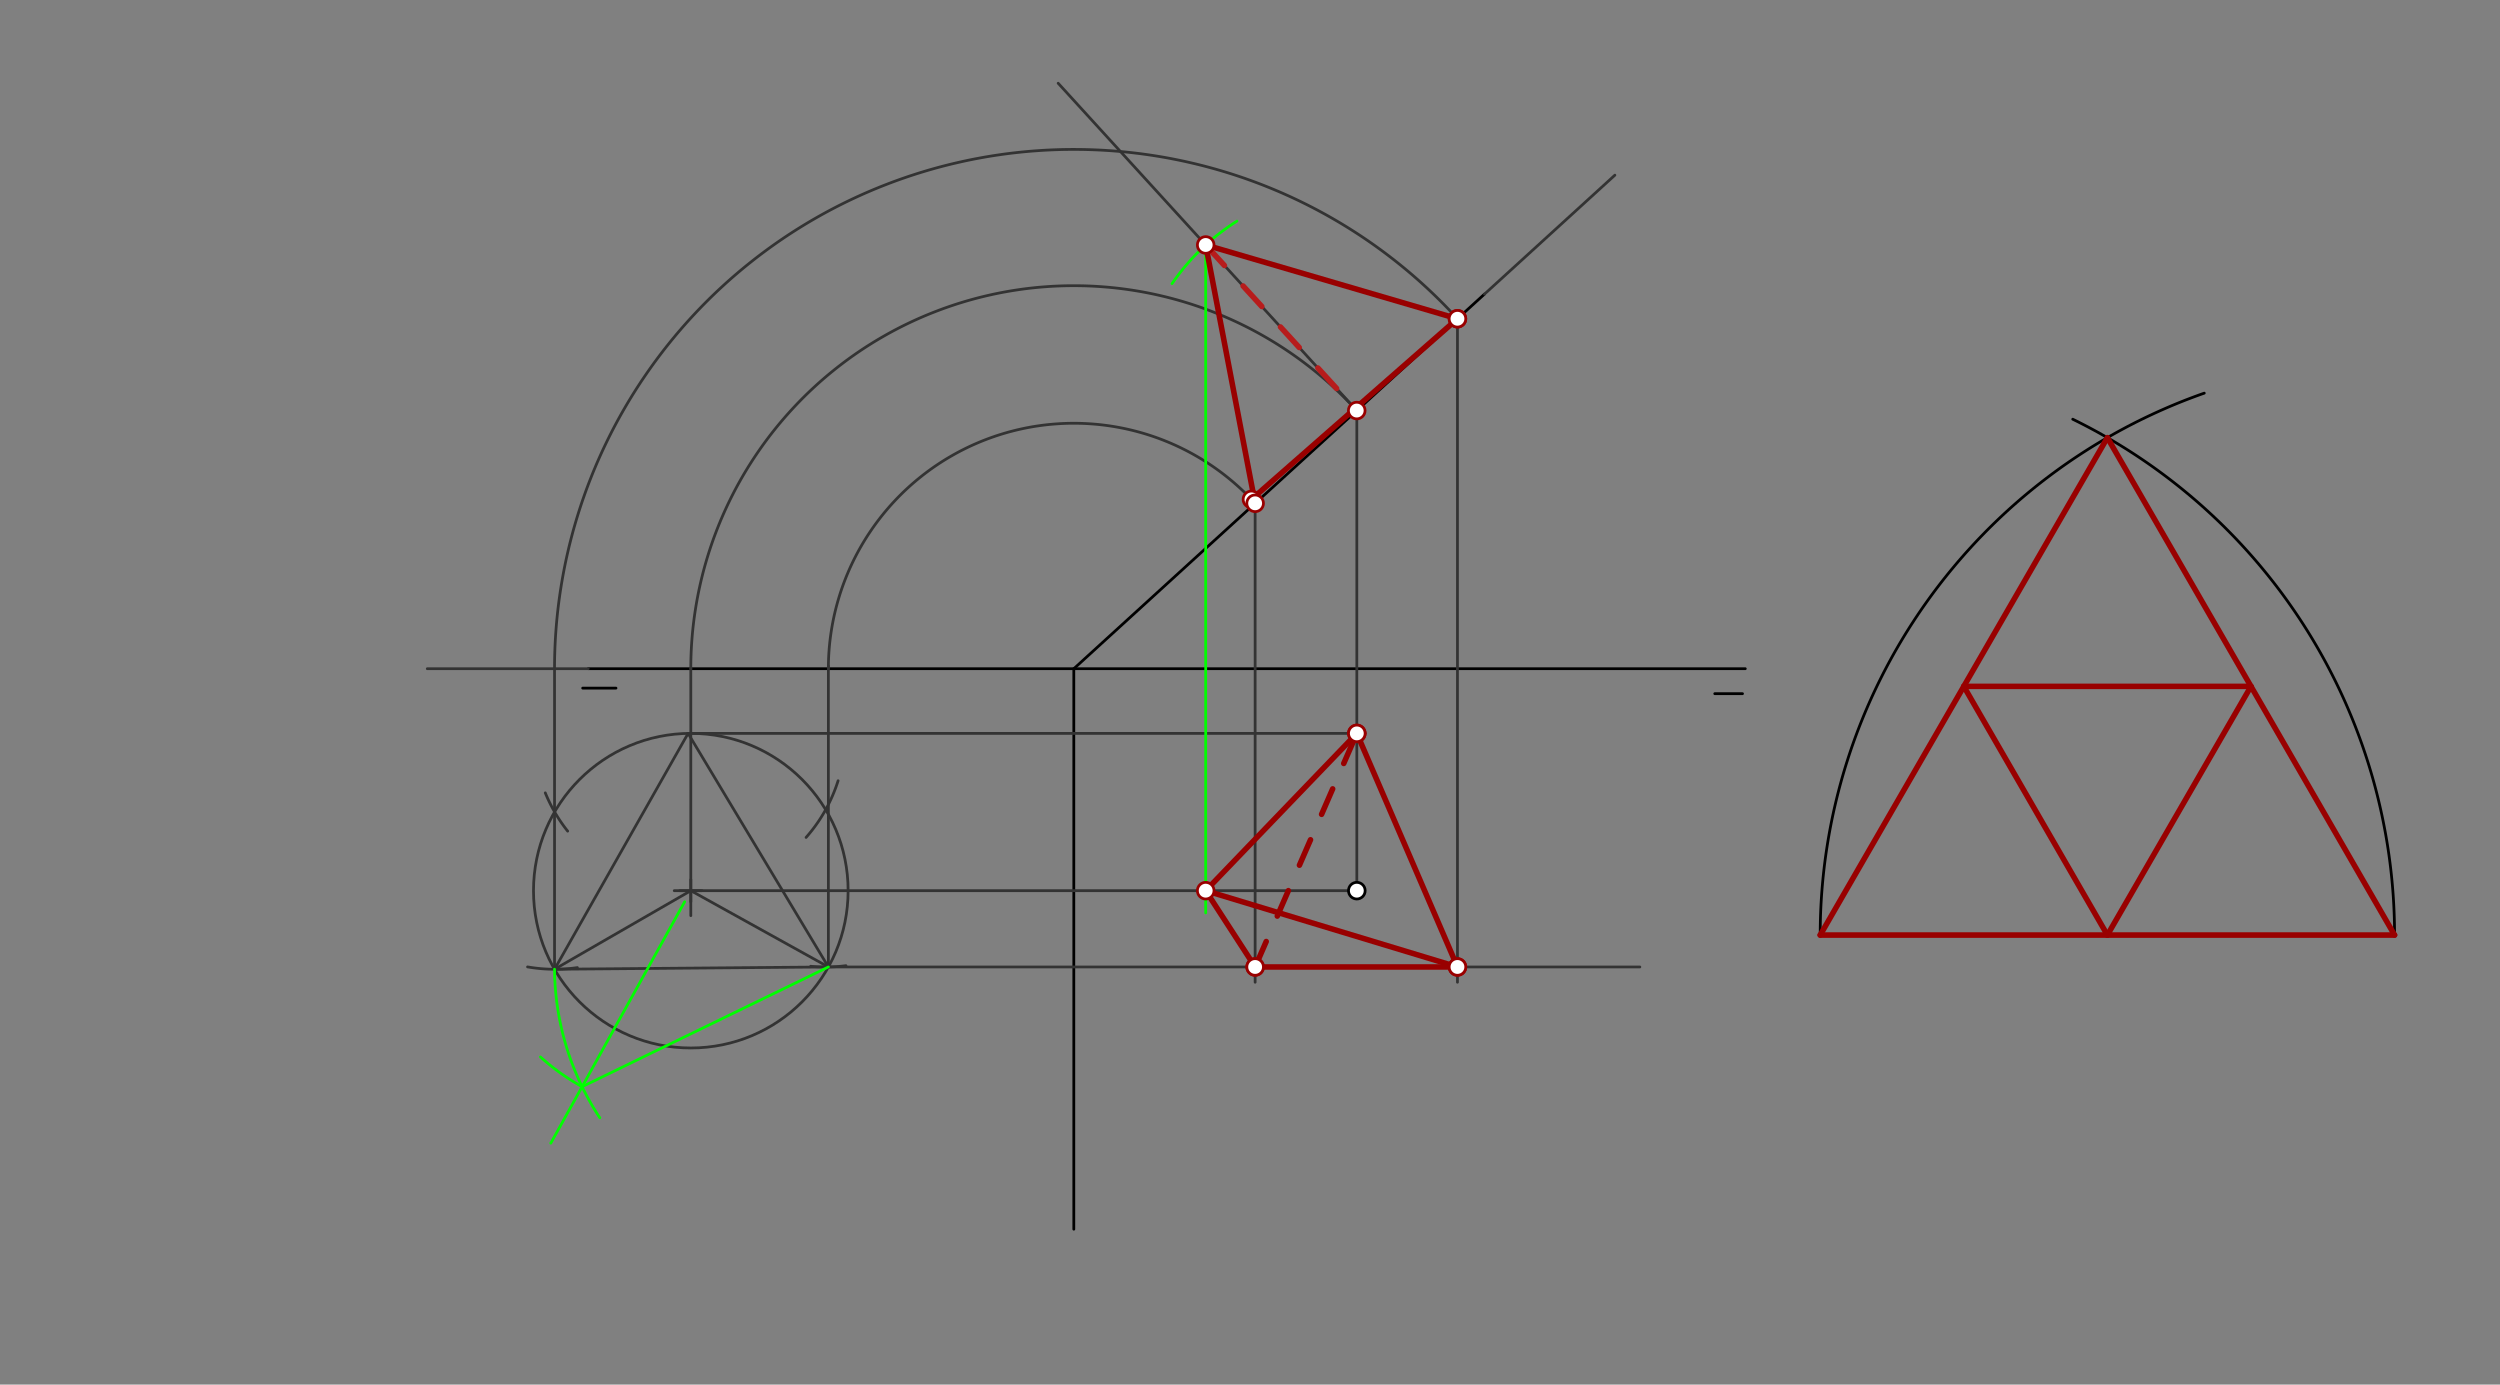 <svg xmlns="http://www.w3.org/2000/svg" class="svg--1it" height="100%" preserveAspectRatio="xMidYMid meet" viewBox="0 0 901 499" width="100%"><rect x="0" y="0" width="901" height="499" fill="#808080" stroke="none"/><defs><marker id="marker-arrow" markerHeight="16" markerUnits="userSpaceOnUse" markerWidth="24" orient="auto-start-reverse" refX="24" refY="4" viewBox="0 0 24 8"><path d="M 0 0 L 24 4 L 0 8 z" stroke="inherit"></path></marker></defs><g class="aux-layer--1FB"><g class="element--2qn"><line stroke="#000000" stroke-dasharray="none" stroke-linecap="round" stroke-width="1" x1="212" x2="629" y1="241" y2="241"></line></g><g class="element--2qn"><line stroke="#000000" stroke-dasharray="none" stroke-linecap="round" stroke-width="1" x1="210" x2="222" y1="248" y2="248"></line></g><g class="element--2qn"><line stroke="#000000" stroke-dasharray="none" stroke-linecap="round" stroke-width="1" x1="618" x2="628" y1="250" y2="250"></line></g><g class="element--2qn"><line stroke="#000000" stroke-dasharray="none" stroke-linecap="round" stroke-width="1" x1="387" x2="535" y1="241" y2="106"></line></g><g class="element--2qn"><line stroke="#000000" stroke-dasharray="none" stroke-linecap="round" stroke-width="1" x1="387" x2="387" y1="241" y2="443"></line></g><g class="element--2qn"><line stroke="#333333" stroke-dasharray="none" stroke-linecap="round" stroke-width="1" x1="489" x2="489" y1="321" y2="148"></line></g><g class="element--2qn"><path d="M 489 148 A 138.033 138.033 0 0 0 248.967 241" fill="none" stroke="#333333" stroke-dasharray="none" stroke-linecap="round" stroke-width="1"></path></g><g class="element--2qn"><line stroke="#333333" stroke-dasharray="none" stroke-linecap="round" stroke-width="1" x1="248.967" x2="248.967" y1="241" y2="330"></line></g><g class="element--2qn"><line stroke="#333333" stroke-dasharray="none" stroke-linecap="round" stroke-width="1" x1="489" x2="243" y1="321" y2="321"></line></g><g class="element--2qn"><g class="center--1s5"><line x1="244.967" y1="321" x2="252.967" y2="321" stroke="#333333" stroke-width="1" stroke-linecap="round"></line><line x1="248.967" y1="317" x2="248.967" y2="325" stroke="#333333" stroke-width="1" stroke-linecap="round"></line><circle class="hit--230" cx="248.967" cy="321" r="4" stroke="none" fill="transparent"></circle></g><circle cx="248.967" cy="321" fill="none" r="56.693" stroke="#333333" stroke-dasharray="none" stroke-width="1"></circle></g><g class="element--2qn"><path d="M 196.518 285.746 A 56.693 56.693 0 0 0 204.583 299.537" fill="none" stroke="#333333" stroke-dasharray="none" stroke-linecap="round" stroke-width="1"></path></g><g class="element--2qn"><path d="M 190.139 348.473 A 56.693 56.693 0 0 0 208.083 348.722" fill="none" stroke="#333333" stroke-dasharray="none" stroke-linecap="round" stroke-width="1"></path></g><g class="element--2qn"><path d="M 290.514 301.808 A 56.693 56.693 0 0 0 302.051 281.384" fill="none" stroke="#333333" stroke-dasharray="none" stroke-linecap="round" stroke-width="1"></path></g><g class="element--2qn"><path d="M 292.168 348.245 A 56.693 56.693 0 0 0 304.874 348.03" fill="none" stroke="#333333" stroke-dasharray="none" stroke-linecap="round" stroke-width="1"></path></g><g class="element--2qn"><line stroke="#333333" stroke-dasharray="none" stroke-linecap="round" stroke-width="1" x1="247.988" x2="199.853" y1="264.316" y2="349.317"></line></g><g class="element--2qn"><line stroke="#333333" stroke-dasharray="none" stroke-linecap="round" stroke-width="1" x1="199.853" x2="298.547" y1="349.317" y2="348.494"></line></g><g class="element--2qn"><line stroke="#333333" stroke-dasharray="none" stroke-linecap="round" stroke-width="1" x1="298.547" x2="247.988" y1="348.494" y2="264.316"></line></g><g class="element--2qn"><line stroke="#333333" stroke-dasharray="none" stroke-linecap="round" stroke-width="1" x1="298.547" x2="591" y1="348.494" y2="348.494"></line></g><g class="element--2qn"><line stroke="#333333" stroke-dasharray="none" stroke-linecap="round" stroke-width="1" x1="247.988" x2="492" y1="264.316" y2="264.316"></line></g><g class="element--2qn"><line stroke="#333333" stroke-dasharray="none" stroke-linecap="round" stroke-width="1" x1="298.547" x2="298.547" y1="348.494" y2="240"></line></g><g class="element--2qn"><line stroke="#333333" stroke-dasharray="none" stroke-linecap="round" stroke-width="1" x1="199.853" x2="199.853" y1="349.317" y2="241"></line></g><g class="element--2qn"><line stroke="#333333" stroke-dasharray="none" stroke-linecap="round" stroke-width="1" x1="212" x2="154" y1="241" y2="241"></line></g><g class="element--2qn"><path d="M 298.547 241 A 88.453 88.453 0 0 1 452.35 181.39" fill="none" stroke="#333333" stroke-dasharray="none" stroke-linecap="round" stroke-width="1"></path></g><g class="element--2qn"><path d="M 199.853 241 A 187.147 187.147 0 0 1 525.266 114.879" fill="none" stroke="#333333" stroke-dasharray="none" stroke-linecap="round" stroke-width="1"></path></g><g class="element--2qn"><line stroke="#333333" stroke-dasharray="none" stroke-linecap="round" stroke-width="1" x1="525.266" x2="525.266" y1="114.879" y2="354"></line></g><g class="element--2qn"><line stroke="#333333" stroke-dasharray="none" stroke-linecap="round" stroke-width="1" x1="452.35" x2="452.35" y1="181.39" y2="354"></line></g><g class="element--2qn"><line stroke="#333333" stroke-dasharray="none" stroke-linecap="round" stroke-width="1" x1="489" x2="525.266" y1="264.316" y2="348.494"></line></g><g class="element--2qn"><line stroke="#333333" stroke-dasharray="none" stroke-linecap="round" stroke-width="1" x1="535" x2="582" y1="106" y2="63.128"></line></g><g class="element--2qn"><line stroke="#333333" stroke-dasharray="none" stroke-linecap="round" stroke-width="1" x1="489" x2="381.365" y1="148" y2="30"></line></g><g class="element--2qn"><line stroke="#333333" stroke-dasharray="none" stroke-linecap="round" stroke-width="1" x1="248.967" x2="199.853" y1="321" y2="349.317"></line></g><g class="element--2qn"><line stroke="#333333" stroke-dasharray="none" stroke-linecap="round" stroke-width="1" x1="248.967" x2="298.547" y1="321" y2="348.494"></line></g><g class="element--2qn"><line stroke="#00ff00" stroke-dasharray="none" stroke-linecap="round" stroke-width="1" x1="246.749" x2="198.504" y1="325" y2="412"></line></g><g class="element--2qn"><path d="M 199.853 349.317 A 98.698 98.698 0 0 0 216.176 402.864" fill="none" stroke="#00ff00" stroke-dasharray="none" stroke-linecap="round" stroke-width="1"></path></g><g class="element--2qn"><line stroke="#00ff00" stroke-dasharray="none" stroke-linecap="round" stroke-width="1" x1="209.787" x2="298.547" y1="391.654" y2="348.494"></line></g><g class="element--2qn"><path d="M 209.787 391.654 A 80.791 80.791 0 0 1 194.781 380.925" fill="none" stroke="#00ff00" stroke-dasharray="none" stroke-linecap="round" stroke-width="1"></path></g><g class="element--2qn"><path d="M 422.404 102.215 A 80.787 80.787 0 0 1 445.807 79.694" fill="none" stroke="#00ff00" stroke-dasharray="none" stroke-linecap="round" stroke-width="1"></path></g><g class="element--2qn"><line stroke="#00ff00" stroke-dasharray="none" stroke-linecap="round" stroke-width="1" x1="434.536" x2="434.536" y1="88.291" y2="329"></line></g><g class="element--2qn"><circle cx="489" cy="321" r="3" stroke="#000000" stroke-width="1" fill="#ffffff"></circle>}</g></g><g class="main-layer--3Vd"><g class="element--2qn"><line stroke="#990000" stroke-dasharray="none" stroke-linecap="round" stroke-width="2" x1="434.536" x2="525.266" y1="321" y2="348.494"></line></g><g class="element--2qn"><line stroke="#990000" stroke-dasharray="none" stroke-linecap="round" stroke-width="2" x1="525.266" x2="489" y1="348.494" y2="264.316"></line></g><g class="element--2qn"><line stroke="#990000" stroke-dasharray="none" stroke-linecap="round" stroke-width="2" x1="489" x2="434.536" y1="264.316" y2="321"></line></g><g class="element--2qn"><line stroke="#990000" stroke-dasharray="none" stroke-linecap="round" stroke-width="2" x1="434.536" x2="452.35" y1="321" y2="348.494"></line></g><g class="element--2qn"><line stroke="#990000" stroke-dasharray="none" stroke-linecap="round" stroke-width="2" x1="452.35" x2="525.266" y1="348.494" y2="348.494"></line></g><g class="element--2qn"><line stroke="#990000" stroke-dasharray="10" stroke-linecap="round" stroke-width="2" x1="452.35" x2="489" y1="348.494" y2="264.316"></line></g><g class="element--2qn"><line stroke="#990000" stroke-dasharray="none" stroke-linecap="round" stroke-width="2" x1="434.536" x2="525.266" y1="88.291" y2="114.879"></line></g><g class="element--2qn"><line stroke="#990000" stroke-dasharray="none" stroke-linecap="round" stroke-width="2" x1="434.536" x2="452.35" y1="88.291" y2="181.39"></line></g><g class="element--2qn"><line stroke="#B71C1C" stroke-dasharray="10" stroke-linecap="round" stroke-width="2" x1="434.536" x2="488.96" y1="88.291" y2="147.956"></line></g><g class="element--2qn"><line stroke="#990000" stroke-dasharray="none" stroke-linecap="round" stroke-width="2" x1="451" x2="525.266" y1="180" y2="114.879"></line></g><g class="element--2qn"><line stroke="#000000" stroke-dasharray="none" stroke-linecap="round" stroke-width="1" x1="656" x2="863" y1="337" y2="337"></line></g><g class="element--2qn"><path d="M 656 337 A 207 207 0 0 1 794.41 141.694" fill="none" stroke="#000000" stroke-dasharray="none" stroke-linecap="round" stroke-width="1"></path></g><g class="element--2qn"><path d="M 863 337 A 207 207 0 0 0 747.021 151.085" fill="none" stroke="#000000" stroke-dasharray="none" stroke-linecap="round" stroke-width="1"></path></g><g class="element--2qn"><line stroke="#990000" stroke-dasharray="none" stroke-linecap="round" stroke-width="2" x1="759.5" x2="656" y1="157.733" y2="337"></line></g><g class="element--2qn"><line stroke="#990000" stroke-dasharray="none" stroke-linecap="round" stroke-width="2" x1="656" x2="863" y1="337" y2="337"></line></g><g class="element--2qn"><line stroke="#990000" stroke-dasharray="none" stroke-linecap="round" stroke-width="2" x1="863" x2="759.5" y1="337" y2="157.733"></line></g><g class="element--2qn"><line stroke="#990000" stroke-dasharray="none" stroke-linecap="round" stroke-width="2" x1="759.5" x2="707.75" y1="337" y2="247.366"></line></g><g class="element--2qn"><line stroke="#990000" stroke-dasharray="none" stroke-linecap="round" stroke-width="2" x1="707.75" x2="811.25" y1="247.366" y2="247.366"></line></g><g class="element--2qn"><line stroke="#990000" stroke-dasharray="none" stroke-linecap="round" stroke-width="2" x1="811.25" x2="759.5" y1="247.366" y2="337"></line></g><g class="element--2qn"><circle cx="434.536" cy="88.291" r="3" stroke="#990000" stroke-width="1" fill="#ffffff"></circle>}</g><g class="element--2qn"><circle cx="525.266" cy="114.879" r="3" stroke="#990000" stroke-width="1" fill="#ffffff"></circle>}</g><g class="element--2qn"><circle cx="451.029" cy="179.974" r="3" stroke="#990000" stroke-width="1" fill="#ffffff"></circle>}</g><g class="element--2qn"><circle cx="489" cy="264.316" r="3" stroke="#990000" stroke-width="1" fill="#ffffff"></circle>}</g><g class="element--2qn"><circle cx="525.266" cy="348.494" r="3" stroke="#990000" stroke-width="1" fill="#ffffff"></circle>}</g><g class="element--2qn"><circle cx="452.35" cy="348.494" r="3" stroke="#990000" stroke-width="1" fill="#ffffff"></circle>}</g><g class="element--2qn"><circle cx="434.536" cy="321" r="3" stroke="#990000" stroke-width="1" fill="#ffffff"></circle>}</g><g class="element--2qn"><circle cx="525.266" cy="348.494" r="3" stroke="#990000" stroke-width="1" fill="#ffffff"></circle>}</g><g class="element--2qn"><circle cx="489" cy="264.316" r="3" stroke="#990000" stroke-width="1" fill="#ffffff"></circle>}</g><g class="element--2qn"><circle cx="452.35" cy="348.494" r="3" stroke="#990000" stroke-width="1" fill="#ffffff"></circle>}</g><g class="element--2qn"><circle cx="452.35" cy="181.39" r="3" stroke="#990000" stroke-width="1" fill="#ffffff"></circle>}</g><g class="element--2qn"><circle cx="488.968" cy="147.965" r="3" stroke="#990000" stroke-width="1" fill="#ffffff"></circle>}</g><g class="element--2qn"><circle cx="525.266" cy="114.879" r="3" stroke="#990000" stroke-width="1" fill="#ffffff"></circle>}</g></g><g class="snaps-layer--2PT"></g><g class="temp-layer--rAP"></g></svg>